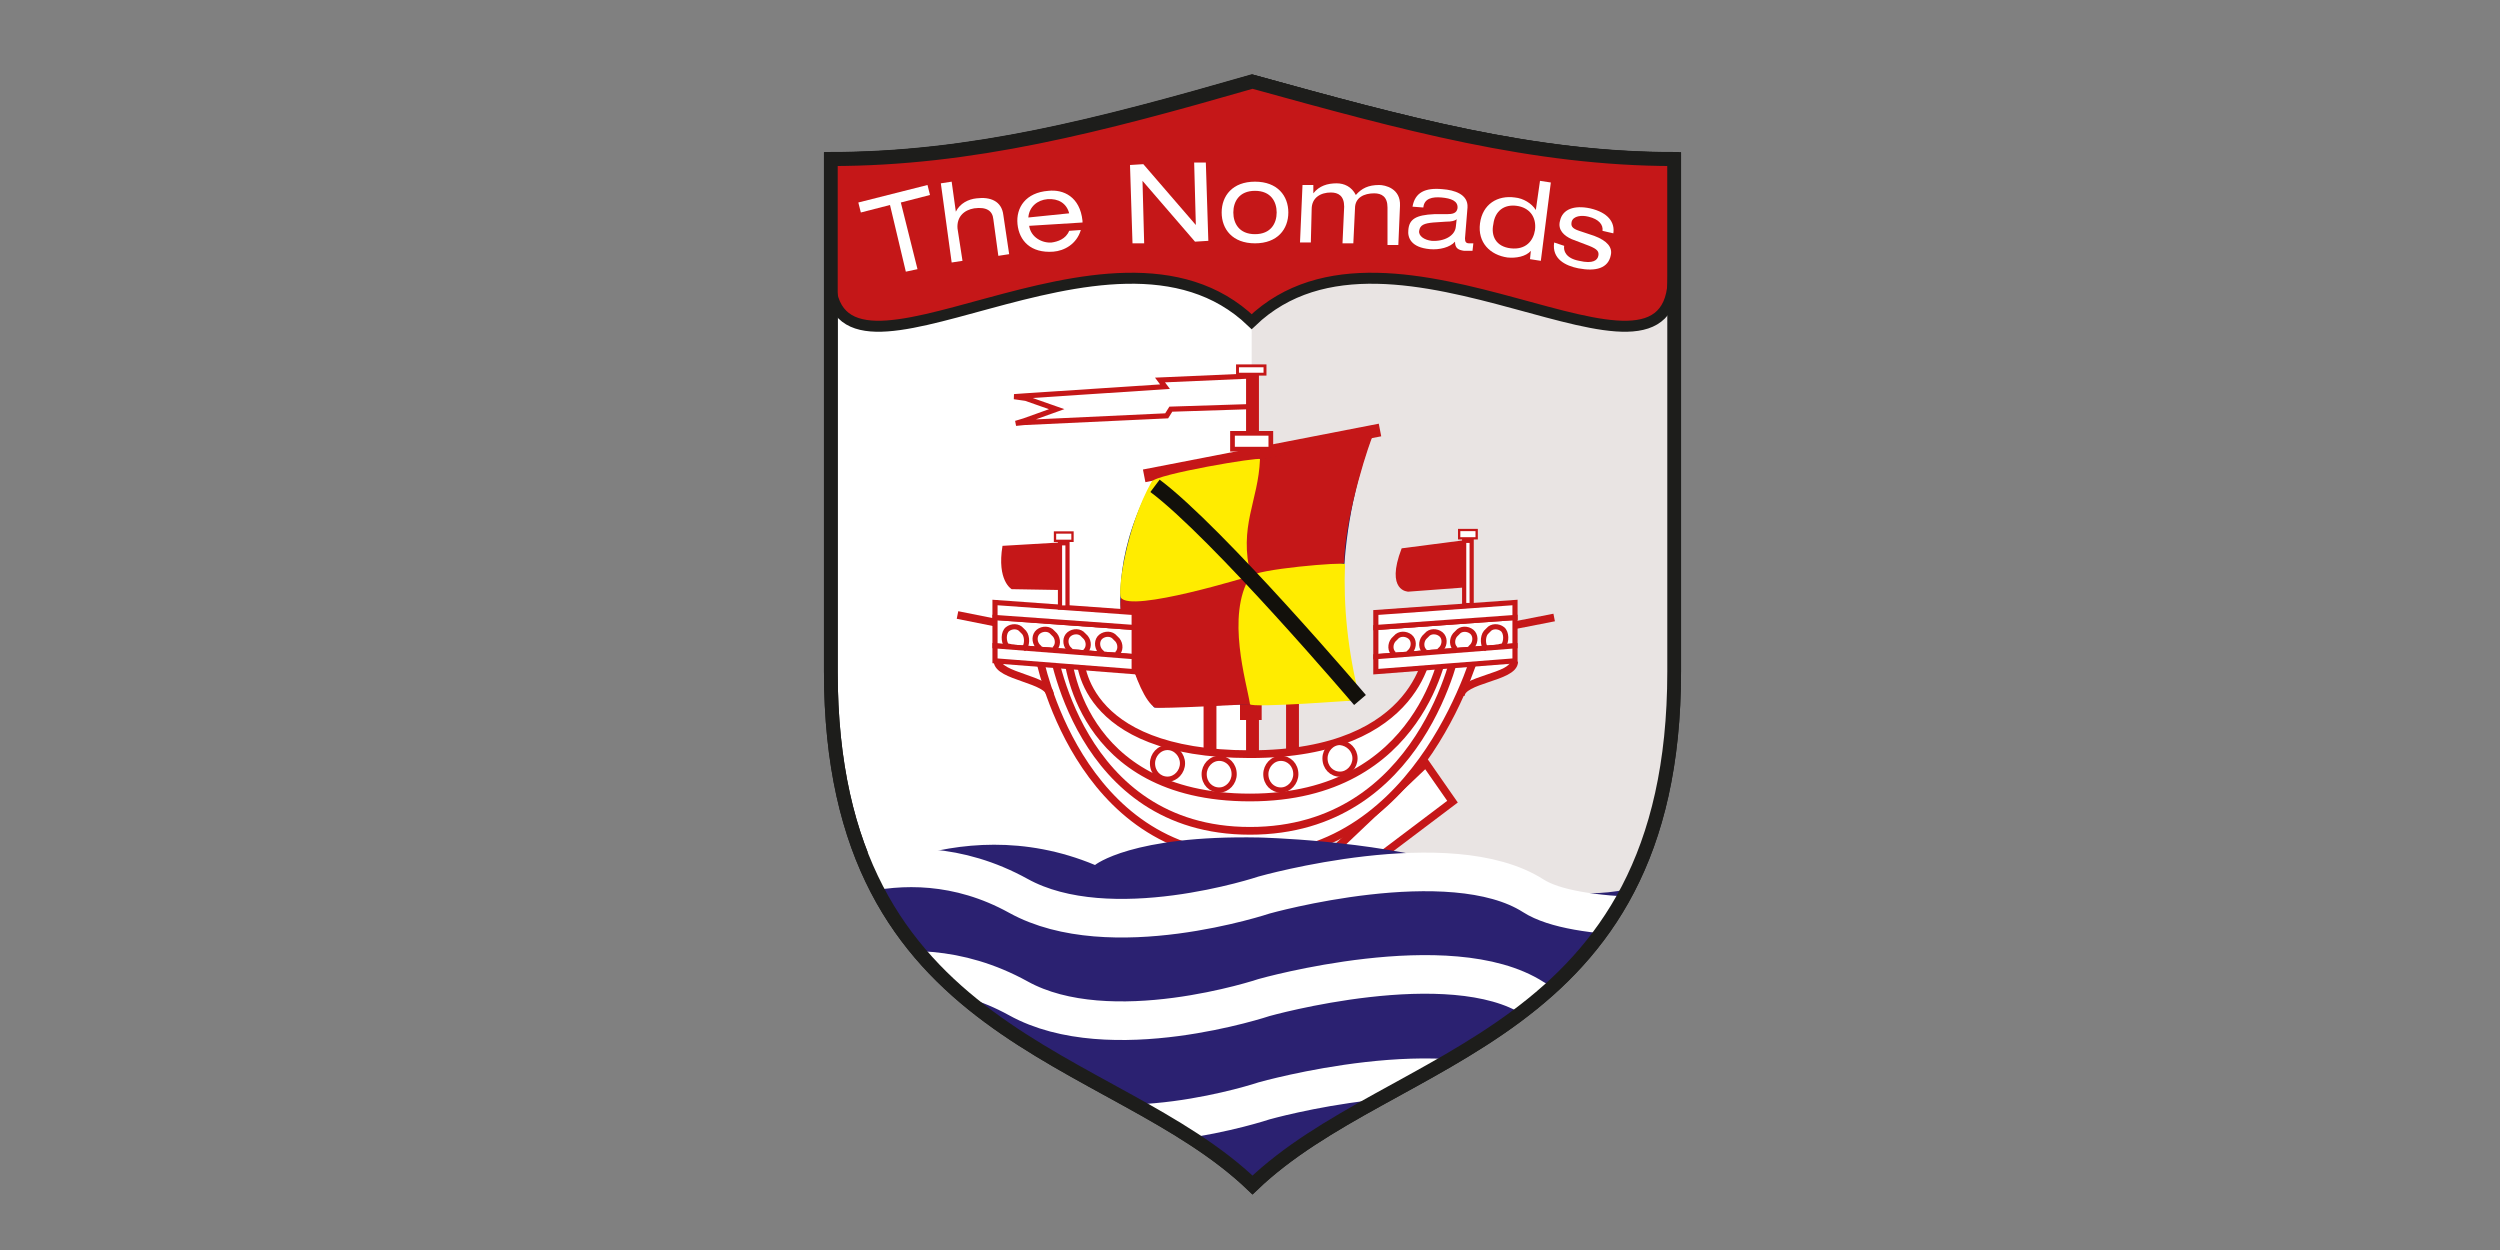 <?xml version="1.0" encoding="utf-8"?>
<!-- Generator: Adobe Illustrator 24.0.1, SVG Export Plug-In . SVG Version: 6.00 Build 0)  -->
<svg version="1.1" id="Layer_1" xmlns="http://www.w3.org/2000/svg" xmlns:xlink="http://www.w3.org/1999/xlink" x="0px" y="0px"
	 viewBox="0 0 300 150" style="enable-background:new 0 0 300 150;" xml:space="preserve">
<rect x="0" y="0" width="300" height="150" fill="#808080" stroke="none"/>
<style type="text/css">
	.st0{fill-rule:evenodd;clip-rule:evenodd;fill:#FFFFFF;stroke:#1D1D1B;stroke-width:1.65;stroke-miterlimit:10;}
	.st1{fill-rule:evenodd;clip-rule:evenodd;fill:#E9E4E3;}
	.st2{fill-rule:evenodd;clip-rule:evenodd;fill:#C51718;stroke:#1D1D1B;stroke-width:1.32;}
	.st3{fill:#FFFFFF;}
	.st4{fill-rule:evenodd;clip-rule:evenodd;fill:none;}
	.st5{clip-path:url(#SVGID_2_);fill:#FFFFFF;stroke:#C51718;stroke-width:0.927;}
	.st6{clip-path:url(#SVGID_2_);fill:#FFFFFF;stroke:#C51718;stroke-width:0.618;}
	.st7{clip-path:url(#SVGID_2_);fill:#C51718;}
	.st8{clip-path:url(#SVGID_2_);fill:none;stroke:#C51718;stroke-width:1.544;}
	.st9{clip-path:url(#SVGID_2_);}
	.st10{fill:none;stroke:#C51718;stroke-width:1.544;}
	.st11{clip-path:url(#SVGID_2_);fill:#0F206C;}
	.st12{clip-path:url(#SVGID_2_);fill:none;stroke:#910B26;stroke-width:0.618;}
	.st13{opacity:0.5;clip-path:url(#SVGID_2_);fill:#FFFFFF;stroke:#FFFFFF;stroke-width:0.927;}
	.st14{clip-path:url(#SVGID_2_);fill-rule:evenodd;clip-rule:evenodd;fill:#FFFFFF;}
	.st15{clip-path:url(#SVGID_2_);fill:none;stroke:#C51718;stroke-width:0.927;}
	.st16{clip-path:url(#SVGID_2_);fill:none;stroke:#FFFFFF;stroke-width:0.618;}
	.st17{clip-path:url(#SVGID_2_);fill:#FFEC00;}
	.st18{clip-path:url(#SVGID_2_);fill:none;stroke:#12100B;stroke-width:1.853;}
	.st19{clip-path:url(#SVGID_2_);fill:none;stroke:#C51718;stroke-width:0.618;}
	.st20{clip-path:url(#SVGID_2_);fill:#FFFFFF;stroke:#C51718;stroke-width:0.503;}
	.st21{clip-path:url(#SVGID_2_);fill:#FFFFFF;stroke:#C51718;stroke-width:0.279;}
	.st22{clip-path:url(#SVGID_2_);fill:#2B2171;}
	.st23{clip-path:url(#SVGID_2_);fill:none;stroke:#FFFFFF;stroke-width:4.633;}
	.st24{clip-path:url(#SVGID_2_);fill:#FFFFFF;stroke:#C51718;stroke-width:0.351;}
	.st25{clip-path:url(#SVGID_2_);fill:#FFFFFF;stroke:#C51718;stroke-width:0.563;}
	.st26{fill-rule:evenodd;clip-rule:evenodd;fill:none;stroke:#1D1D1B;stroke-width:1.65;stroke-miterlimit:10;}
</style>
<path class="st0" d="M200.9,19.1c-16.9,0-32.5-4.3-50.6-9.3c-18.4,5.3-33.7,9.3-50.6,9.3v61.5c0,44.5,33.7,45.4,50.6,61.6
	c16.9-16.2,50.6-17.2,50.6-61.6C200.9,60.1,200.9,39.6,200.9,19.1L200.9,19.1z"/>
<path class="st1" d="M150.2,142c16.9-16.2,50.6-17.2,50.6-61.6c0-20.5,0-41,0-61.5l0,0c-16.9,0-32.5-4.3-50.6-9.3"/>
<path class="st2" d="M200.8,18.9c-16.9,0-32.5-4.3-50.6-9.3c-18.4,5.3-33.7,9.3-50.6,9.3v14.2c0,17.7,33.7-10.7,50.6,5.5
	c16.9-16.2,50.6,12.2,50.6-5.5C200.8,12.6,200.8,39.4,200.8,18.9L200.8,18.9z"/>
<g>
	<path class="st3" d="M106.8,24.6l-3.5,0.9l-0.3-1.2l8.3-2.1l0.3,1.2l-3.5,0.9l2,8l-1.4,0.3L106.8,24.6z"/>
	<path class="st3" d="M112.9,22l1.3-0.2l0.5,3.6l0,0c0.5-1,1.5-1.5,2.5-1.6c1.6-0.2,3,0.3,3.2,2l0.7,4.7l-1.3,0.2l-0.6-4.4
		c-0.1-1-0.8-1.5-2.3-1.3c-1.2,0.2-2.1,1-2,2.4l0.6,3.9l-1.3,0.2L112.9,22z"/>
	<path class="st3" d="M123.5,27.1c0.2,1.4,1.6,2.1,2.7,2c0.7-0.1,1.7-0.4,2.1-1.4l1.4-0.1c-0.5,1.7-2,2.5-3.3,2.6
		c-2.7,0.2-4.1-1.3-4.3-3.3c-0.2-2,1-3.8,3.7-4c1.8-0.2,3.8,0.7,4.1,3.6l0,0.2L123.5,27.1z M128.3,25.6c-0.3-1.2-1.3-1.8-2.6-1.7
		c-1.2,0.1-2.2,0.9-2.3,2.2L128.3,25.6z"/>
	<path class="st3" d="M137.1,21.7L137.1,21.7l0.2,7.5l-1.4,0l-0.3-9.4l1.6-0.1l6.3,7.3l0,0l-0.2-7.5l1.4,0l0.3,9.4l-1.6,0.1
		L137.1,21.7z"/>
	<path class="st3" d="M150.6,21.8c2.7,0,4,1.7,4,3.7c0,2-1.3,3.7-4,3.7c-2.7,0-4-1.7-4-3.7C146.6,23.5,147.9,21.8,150.6,21.8z
		 M150.6,22.9c-1.9,0-2.6,1.3-2.6,2.6c0,1.3,0.7,2.6,2.6,2.6c1.9,0,2.6-1.3,2.6-2.6C153.2,24.2,152.5,22.9,150.6,22.9z"/>
	<path class="st3" d="M166.5,24.9c0-1.3-0.7-1.7-1.6-1.7c-1.2,0-2.3,0.5-2.3,1.8l-0.2,4.2l-1.3,0l0.2-4.4c0-1.3-0.7-1.7-1.6-1.7
		c-1.2,0-2.3,0.6-2.3,2l-0.1,4l-1.3,0l0.3-6.9l1.3,0l0,1l0,0c0.7-0.9,1.7-1.2,2.8-1.2c0.9,0,1.8,0.4,2.3,1.4
		c0.7-0.8,1.5-1.2,2.8-1.2c0.7,0,2.6,0.4,2.5,2.5l-0.2,4.7l-1.3,0L166.5,24.9z"/>
	<path class="st3" d="M169.5,24.8c0.3-1.7,1.5-2.3,3.6-2.1c1.4,0.1,3.1,0.6,3,2.2l-0.3,3.7c0,0.4,0.1,0.6,0.5,0.6c0.1,0,0.3,0,0.5,0
		l-0.1,0.9c-0.3,0-0.7,0-1,0c-0.7-0.1-1.1-0.3-1.1-1.1c-0.6,0.7-1.9,1-3,0.9c-2.3-0.2-2.7-1.4-2.6-2.3c0.1-1.3,0.9-1.8,3.1-1.9
		l1.5,0c0.7,0,1.2-0.1,1.3-0.7c0.1-0.9-0.8-1.2-1.9-1.3c-1.1-0.1-2.1,0.1-2.2,1.2L169.5,24.8z M174.8,26.3c-0.2,0.2-0.6,0.3-1.3,0.3
		l-1.5,0.1c-1.1,0.1-1.6,0.3-1.7,1c-0.1,0.6,0.6,1.1,1.5,1.2c1.5,0.1,2.8-0.6,2.9-1.7L174.8,26.3z"/>
	<path class="st3" d="M183.7,30.1L183.7,30.1c-0.6,0.7-1.8,0.9-2.8,0.8c-2.1-0.3-3.6-1.8-3.3-4.1c0.3-2.3,2.1-3.4,4.2-3.1
		c1,0.1,2,0.7,2.5,1.5l0,0l0.5-3.5l1.3,0.2l-1.2,9.4l-1.3-0.2L183.7,30.1z M181.3,29.8c1.8,0.2,2.7-0.9,2.9-2.2
		c0.2-1.6-0.7-2.7-2.2-2.9c-1.5-0.2-2.6,0.6-2.8,2.2C178.9,28.3,179.5,29.6,181.3,29.8z"/>
	<path class="st3" d="M187.7,29.5c-0.1,0.6,0.2,1.5,1.8,1.8c1.7,0.4,2.2-0.1,2.3-0.6c0.1-0.5-0.1-0.8-1.1-1.2l-2.1-0.8
		c-0.9-0.4-1.7-1.1-1.4-2.2c0.3-1.4,1.7-1.9,3.6-1.5c2.2,0.5,3,1.7,2.8,3l-1.3-0.3c0.1-0.7-0.4-1.4-1.7-1.7c-0.8-0.2-1.8-0.1-2,0.6
		c-0.1,0.5,0,0.8,0.9,1.1l1.8,0.6c1.6,0.6,2.2,1.4,2,2.3c-0.3,1.6-1.8,2-3.9,1.6c-1.5-0.3-3.2-1.1-2.9-3.1L187.7,29.5z"/>
</g>
<path class="st4" d="M200.8,18.9c-16.9,0-32.5-4.3-50.6-9.3c-18.4,5.3-33.7,9.3-50.6,9.3v61.5c0,44.5,33.7,45.4,50.6,61.6
	c16.9-16.2,50.6-17.2,50.6-61.6C200.8,59.9,200.8,39.4,200.8,18.9L200.8,18.9z"/>
<g>
	<defs>
		<path id="SVGID_1_" d="M200.7,18.8c-16.9,0-32.5-4.3-50.6-9.3c-18.4,5.3-33.7,9.3-50.6,9.3v61.5c0,44.5,33.7,45.4,50.6,61.6
			c16.9-16.2,50.6-17.2,50.6-61.6C200.7,59.8,200.7,39.3,200.7,18.8L200.7,18.8z"/>
	</defs>
	<clipPath id="SVGID_2_">
		<use xlink:href="#SVGID_1_"  style="overflow:visible;"/>
	</clipPath>
	<polygon class="st5" points="174.3,96.2 163.7,104.2 159.3,102.8 171.1,91.6 	"/>
	<polygon class="st6" points="150.6,45.1 139.2,45.6 139.8,46.4 123.1,47.5 121.7,47.6 123.1,47.8 126.8,49.1 122.9,50.5 
		121.9,50.8 122.9,50.7 140,49.9 140.5,49.1 149.9,48.8 	"/>
	<rect x="148.8" y="84.3" class="st7" width="2.6" height="2.1"/>
	<line class="st8" x1="145.2" y1="90.2" x2="145.2" y2="84.3"/>
	<line class="st8" x1="155.1" y1="90.4" x2="155.1" y2="84"/>
	<g class="st9">
		<line class="st10" x1="150.3" y1="90.4" x2="150.3" y2="44.6"/>
	</g>
	<path class="st11" d="M163.2,84l-24.7,0.9c0,0-9.2-11.4,0.1-27.6l26-4.9C164.6,52.4,158,68.7,163.2,84z"/>
	<path class="st12" d="M163.2,76.9"/>
	<path class="st12" d="M138.6,57.3"/>
	<path class="st13" d="M150.1,84.3"/>
	<path class="st13" d="M150,54.5"/>
	<path class="st13" d="M134.3,63.6"/>
	<path class="st13" d="M150.1,67.6"/>
	<path class="st13" d="M150.2,67.7"/>
	<polyline class="st14" points="174.4,85 170.9,91.2 165.3,97.3 158,101.7 149.6,103.4 150,90.4 157.7,89.8 163.7,88.2 168.4,84.3 
		171.1,79.3 181.5,78.5 180.5,80.6 177.4,81.5 175.9,82.6 174.5,85 	"/>
	<path class="st13" d="M161.4,59.7"/>
	<path class="st15" d="M174.9,77.4c0,0-4.1,22.3-24.9,22.3c-20.8,0-23.8-22.5-23.8-22.5"/>
	<path class="st16" d="M116.1,102.1"/>
	<line class="st8" x1="137.3" y1="57.1" x2="165.6" y2="51.6"/>
	<path class="st7" d="M161.3,67.6L150,69.1c0,0-2.2-4.8-0.2-13.7l14.9-3C164.6,52.4,161.4,61.5,161.3,67.6z"/>
	<path class="st7" d="M150,84.5c0,0-11,0.6-11.4,0.4c-2.3-1.3-4.8-11.5-4-13.4c0.4-0.9,15.4-2.6,15.4-2.3
		C149.8,74.2,150.1,78.3,150,84.5z"/>
	<path class="st17" d="M163.2,84c0,0-13.1,1-13.2,0.5c-0.4-2.6-2.9-10.6,0-15.3c0.5-0.9,11.4-1.8,11.4-1.5
		C161.2,72.7,161.7,78,163.2,84z"/>
	<path class="st17" d="M150.1,69.1c0,0-14.5,4.5-15.6,2.6c-0.4-0.7,0.6-8.4,3.7-13.9c0.5-0.9,13-3,13-2.7
		C151,60.2,148.6,63.1,150.1,69.1z"/>
	<path class="st18" d="M138.6,58.3c7.5,5.6,24.6,25.7,24.6,25.7"/>
	<polygon class="st6" points="136.1,78.8 119.4,77.5 119.4,74.1 136.1,75.3 	"/>
	<path class="st15" d="M177.4,77.4c0,0-6.6,25.4-27.4,25.4c-20.8,0-25.3-24-25.3-24"/>
	<path class="st15" d="M171.5,77.4c0,0-0.7,13.1-21.5,13.1c-20.8,0-20.4-11.9-20.4-11.9"/>
	<path class="st15" d="M173.4,77.4c0,0-2.5,18.3-23.4,18.3c-20.8,0-21.9-17.2-21.9-17.2"/>
	<polygon class="st6" points="136.1,78.8 119.4,77.5 119.4,79.3 136.1,80.6 	"/>
	<polygon class="st6" points="136.1,73.5 119.4,72.3 119.4,74.1 136.1,75.3 	"/>
	<path class="st19" d="M122.8,77.9c0.5-0.4,0.5-1.5,0.1-2l-0.3-0.3c-0.4-0.5-1.2-0.5-1.7-0.1l0,0c-0.5,0.4-0.5,1.5-0.1,2l0.5,0.1"/>
	<path class="st19" d="M126.5,77.9c0.5-0.4,0.5-1.2,0.1-1.7l-0.3-0.3c-0.4-0.5-1.2-0.5-1.7-0.1l0,0c-0.5,0.4-0.5,1.2-0.1,1.7
		l0.3,0.3"/>
	<path class="st19" d="M130.2,78.2c0.5-0.4,0.5-1.2,0.1-1.7l-0.3-0.3c-0.4-0.5-1.2-0.5-1.7-0.1l0,0c-0.5,0.4-0.5,1.2-0.1,1.7
		l0.3,0.3"/>
	<path class="st19" d="M134,78.5c0.5-0.4,0.5-1.2,0.1-1.7l-0.3-0.3c-0.4-0.5-1.2-0.5-1.7-0.1l0,0c-0.5,0.4-0.5,1.2-0.1,1.7l0.3,0.3"
		/>
	<polygon class="st6" points="165.1,78.8 181.8,77.5 181.8,74.1 165.1,75.3 	"/>
	<polygon class="st6" points="165.1,78.8 181.8,77.5 181.8,79.3 165.1,80.6 	"/>
	<polygon class="st6" points="165.1,73.5 181.8,72.3 181.8,74.1 165.1,75.3 	"/>
	<path class="st19" d="M178.4,77.9c-0.5-0.4-0.5-1.5-0.1-2l0.3-0.3c0.4-0.5,1.2-0.5,1.7-0.1l0,0c0.5,0.4,0.5,1.5,0.1,2l-0.5,0.1"/>
	<path class="st19" d="M174.7,77.9c-0.5-0.4-0.5-1.2-0.1-1.7l0.3-0.3c0.4-0.5,1.2-0.5,1.7-0.1l0,0c0.5,0.4,0.5,1.2,0.1,1.7l-0.3,0.3
		"/>
	<path class="st19" d="M171,78.2c-0.5-0.4-0.5-1.2-0.1-1.7l0.3-0.3c0.4-0.5,1.2-0.5,1.7-0.1l0,0c0.5,0.4,0.5,1.2,0.1,1.7l-0.3,0.3"
		/>
	<path class="st19" d="M167.3,78.5c-0.5-0.4-0.5-1.2-0.1-1.7l0.3-0.3c0.4-0.5,1.2-0.5,1.7-0.1l0,0c0.5,0.4,0.5,1.2,0.1,1.7l-0.3,0.3
		"/>
	<path class="st6" d="M141.9,91.6c0,1-0.8,1.9-1.8,1.9s-1.8-0.8-1.8-1.9c0-1,0.8-1.9,1.8-1.9S141.9,90.6,141.9,91.6z"/>
	<path class="st6" d="M148.1,92.9c0,1-0.8,1.9-1.8,1.9c-1,0-1.8-0.8-1.8-1.9c0-1,0.8-1.9,1.8-1.9C147.3,91,148.1,91.8,148.1,92.9z"
		/>
	<path class="st6" d="M155.5,92.9c0,1-0.8,1.9-1.8,1.9c-1,0-1.8-0.8-1.8-1.9c0-1,0.8-1.9,1.8-1.9C154.7,91,155.5,91.8,155.5,92.9z"
		/>
	<path class="st6" d="M162.6,91c0,1-0.8,1.9-1.8,1.9c-1,0-1.8-0.8-1.8-1.9c0-1,0.8-1.9,1.8-1.9C161.8,89.2,162.6,90,162.6,91z"/>
	<rect x="127.2" y="65.2" class="st20" width="0.9" height="7.7"/>
	<rect x="175.7" y="64.9" class="st20" width="0.9" height="7.7"/>
	<rect x="175.1" y="63.6" class="st21" width="2.1" height="1"/>
	<rect x="126.6" y="63.9" class="st21" width="2.1" height="1"/>
	<path class="st7" d="M175.7,70.5L169,71c0,0-2.8,0-0.8-5.2l7.7-1C175.9,64.8,175.8,64.3,175.7,70.5z"/>
	<path class="st7" d="M127.2,70.8l-5.8-0.1c0,0-1.8-1-1.1-5.2l6.8-0.4C127.1,65.2,127.3,64.6,127.2,70.8z"/>
	<path class="st22" d="M99.7,107.4c0,0,14.7-10.7,31.7-3.6c0,0,4.4-3.6,19.7-3.3c0,0,13.4,0.3,23.2,3.2c0,0,17.5,7.6,26.8,0.4
		c0,0-7.5,33.6-51.3,37.7C149.8,141.8,109.5,139.5,99.7,107.4z"/>
	<path class="st16" d="M138.1,113.2"/>
	<path class="st16" d="M197.4,88.5"/>
	<path class="st23" d="M241.2,106.2c0,0-47.2,7.7-57.2,1.3c-10-6.4-32.3-0.1-32.3-0.1s-18.5,6.2-29.5,0.1c-14.5-8-27.7,0.8-27.7,0.8
		"/>
	<path class="st23" d="M241.2,118.5c0,0-47.2,7.7-57.2,1.3c-10-6.4-32.3-0.1-32.3-0.1s-18.5,6.2-29.5,0.1c-14.5-8-27.7,0.8-27.7,0.8
		"/>
	<path class="st23" d="M241.2,130.9c0,0-47.2,7.7-57.2,1.3c-10-6.4-32.3-0.1-32.3-0.1s-18.5,6.2-29.5,0.1c-14.5-8-27.7,0.8-27.7,0.8
		"/>
	<path class="st15" d="M119.7,79.3c0,1.9,6.3,2.2,6.3,4.1"/>
	<path class="st15" d="M181.7,79.4c0,1.9-6.4,2.1-6.4,4.1"/>
	<line class="st15" x1="119.4" y1="74.7" x2="114.9" y2="73.8"/>
	<line class="st15" x1="181.9" y1="75" x2="186.5" y2="74.1"/>
	<rect x="148.5" y="43.9" class="st24" width="3.3" height="1"/>
	<rect x="147.9" y="52" class="st25" width="4.6" height="1.9"/>
</g>
<path class="st26" d="M200.9,19.1c-16.9,0-32.5-4.3-50.6-9.3c-18.4,5.3-33.7,9.3-50.6,9.3v61.5c0,44.5,33.7,45.4,50.6,61.6
	c16.9-16.2,50.6-17.2,50.6-61.6C200.9,60.1,200.9,39.6,200.9,19.1L200.9,19.1z"/>
</svg>
